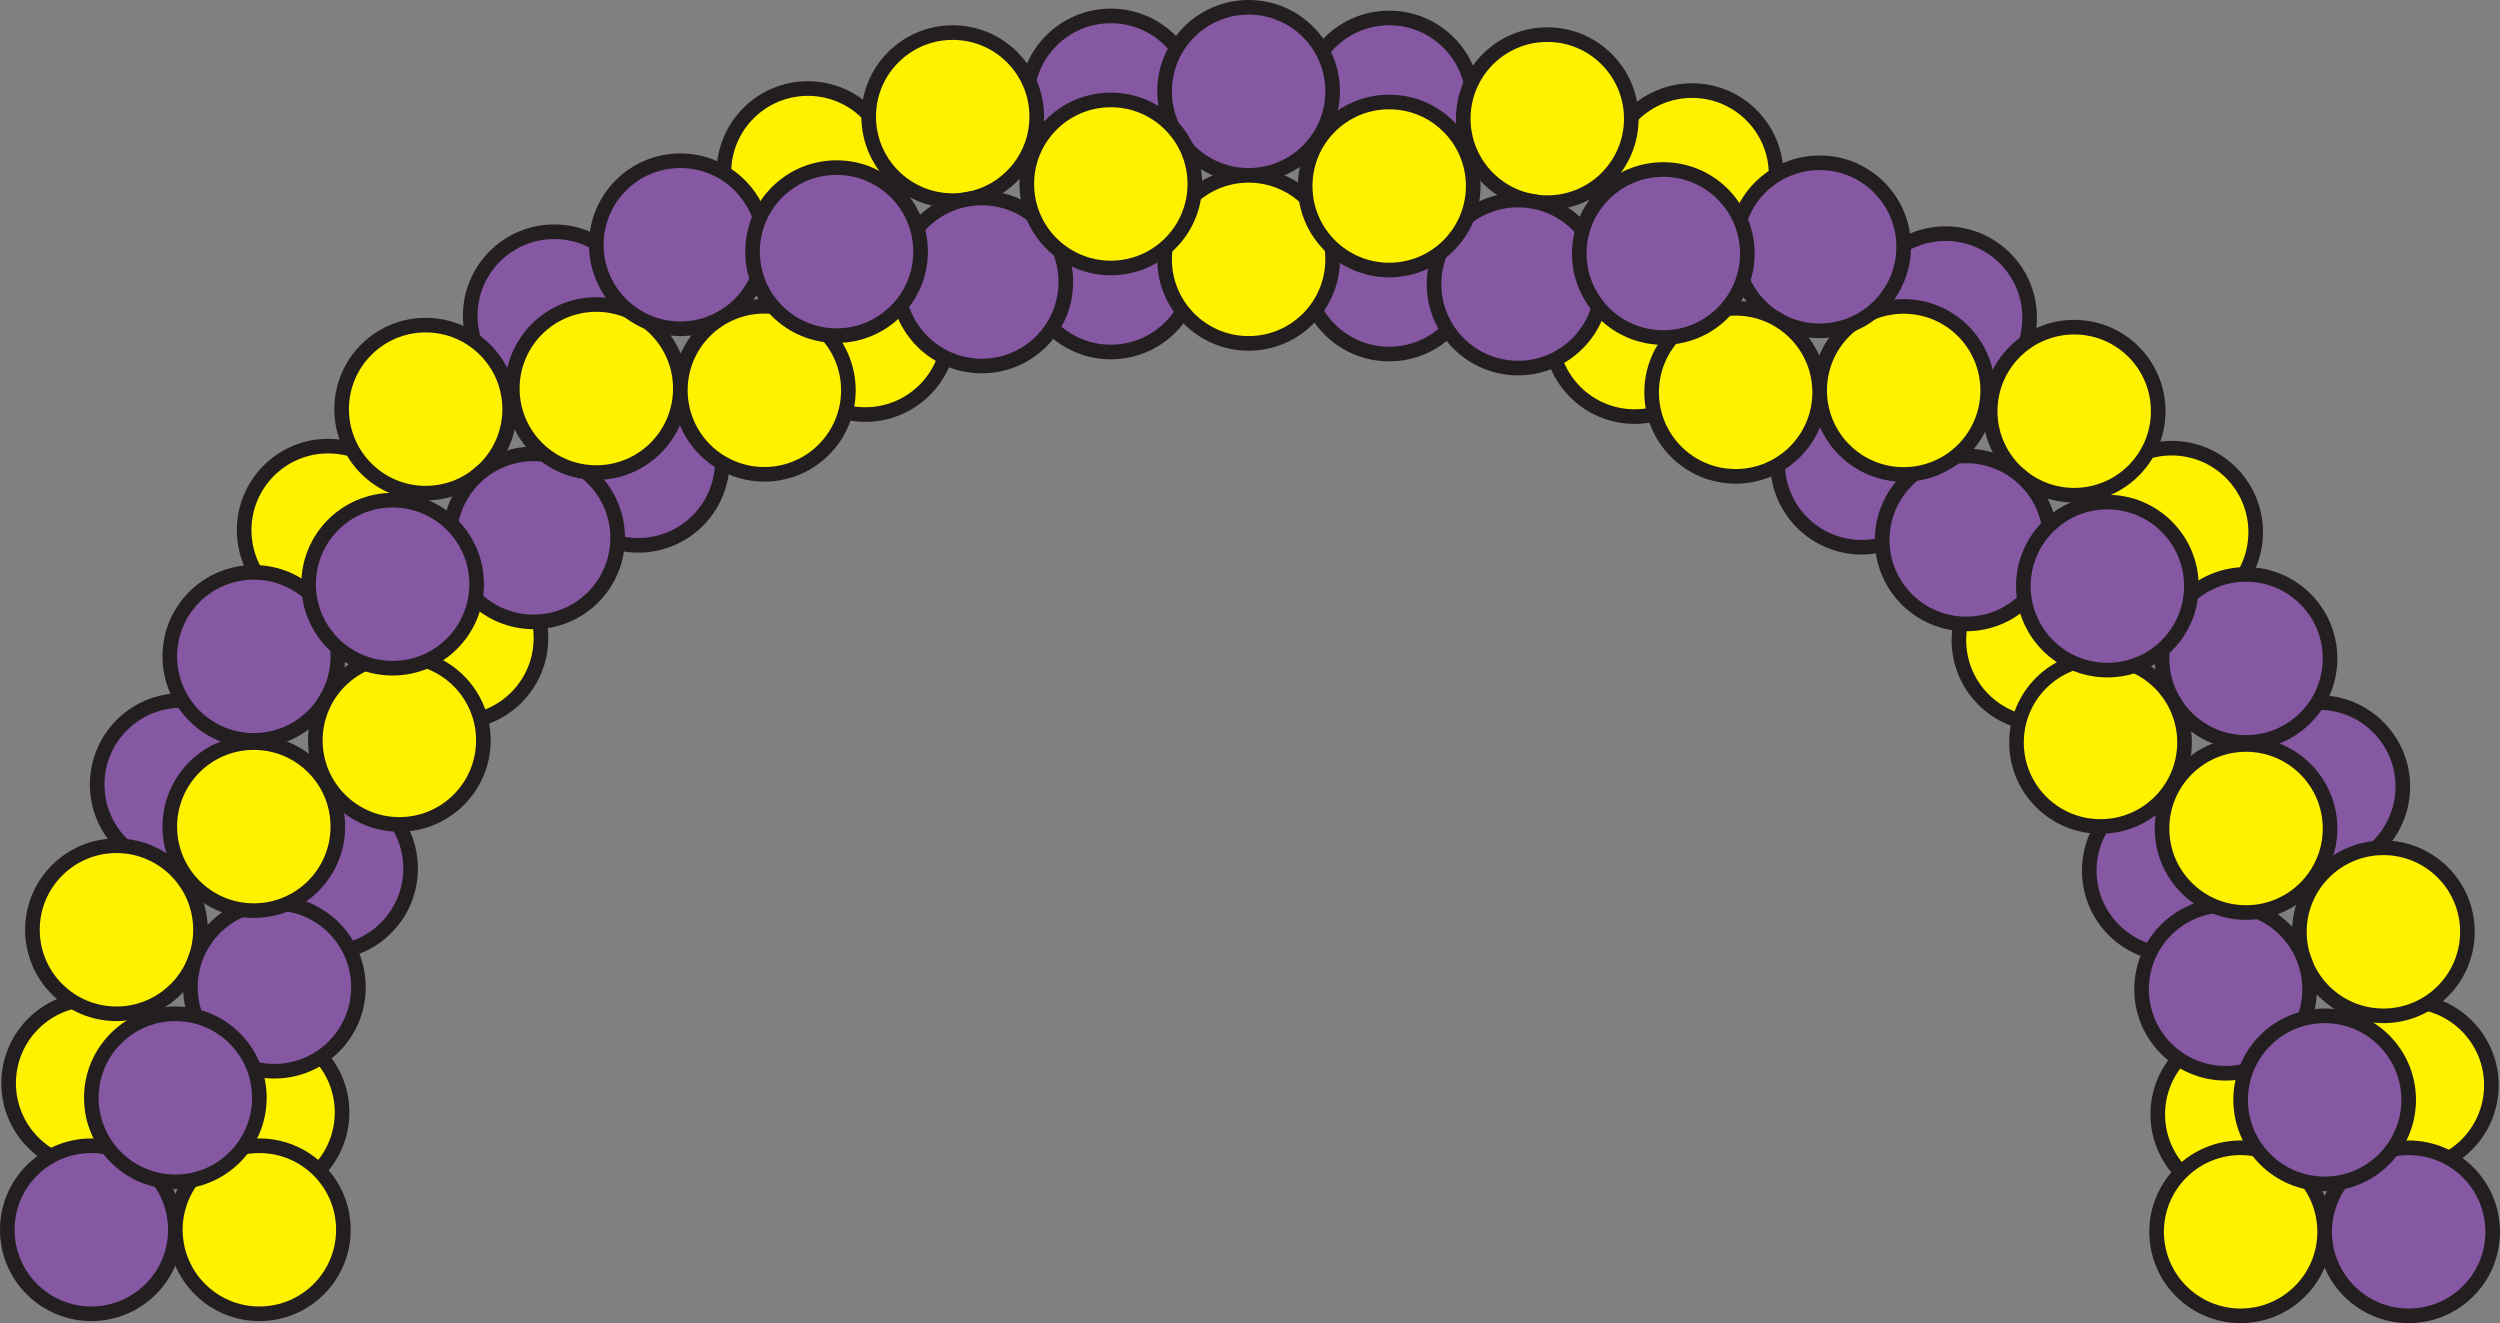 <svg id="Layer_1" data-name="Layer 1" xmlns="http://www.w3.org/2000/svg" viewBox="0 0 171.09 90.55"><rect x="0" y="0" width="171.09" height="90.55" fill="#808080" stroke="none"/><defs><style>.cls-1{fill:#fff200;}.cls-1,.cls-2{stroke:#231f20;stroke-miterlimit:10;}.cls-2{fill:#8657a3;}</style></defs><title>arch</title><circle class="cls-1" cx="17.66" cy="76.13" r="5.75"/><circle class="cls-1" cx="6.34" cy="74.13" r="5.75"/><circle class="cls-2" cx="22.35" cy="59.44" r="5.75"/><circle class="cls-2" cx="12.4" cy="53.69" r="5.75"/><circle class="cls-1" cx="7.97" cy="63.63" r="5.75"/><circle class="cls-2" cx="18.78" cy="67.56" r="5.75"/><circle class="cls-1" cx="17.37" cy="56.57" r="5.75"/><circle class="cls-2" cx="6.25" cy="84.16" r="5.75"/><circle class="cls-1" cx="17.75" cy="84.16" r="5.75"/><circle class="cls-2" cx="12" cy="75.13" r="5.75"/><circle class="cls-1" cx="31.27" cy="43.67" r="5.75"/><circle class="cls-1" cx="22.46" cy="36.28" r="5.75"/><circle class="cls-2" cx="43.68" cy="31.57" r="5.75"/><circle class="cls-2" cx="37.93" cy="21.61" r="5.75"/><circle class="cls-1" cx="29.13" cy="28" r="5.75"/><circle class="cls-2" cx="36.52" cy="36.81" r="5.75"/><circle class="cls-1" cx="40.81" cy="26.59" r="5.75"/><circle class="cls-2" cx="17.37" cy="44.92" r="5.75"/><circle class="cls-1" cx="27.33" cy="50.67" r="5.75"/><circle class="cls-2" cx="26.87" cy="39.98" r="5.75"/><circle class="cls-1" cx="59.22" cy="22.62" r="5.75"/><circle class="cls-1" cx="55.29" cy="11.81" r="5.75"/><circle class="cls-2" cx="76.02" cy="18.34" r="5.75"/><circle class="cls-2" cx="76.02" cy="6.84" r="5.75"/><circle class="cls-1" cx="65.2" cy="7.98" r="5.75"/><circle class="cls-2" cx="95.07" cy="18.48" r="5.75"/><circle class="cls-2" cx="67.19" cy="19.3" r="5.75"/><circle class="cls-2" cx="95.07" cy="6.98" r="5.75"/><circle class="cls-2" cx="46.56" cy="16.75" r="5.75"/><circle class="cls-1" cx="52.31" cy="26.71" r="5.75"/><circle class="cls-2" cx="57.25" cy="17.22" r="5.75"/><circle class="cls-2" cx="85.45" cy="6.25" r="5.75"/><circle class="cls-1" cx="85.45" cy="17.75" r="5.75"/><circle class="cls-1" cx="153.42" cy="76.26" r="5.75"/><circle class="cls-1" cx="164.75" cy="74.27" r="5.75"/><circle class="cls-2" cx="148.73" cy="59.58" r="5.75"/><circle class="cls-2" cx="158.69" cy="53.83" r="5.75"/><circle class="cls-1" cx="76.02" cy="12.59" r="5.75"/><circle class="cls-1" cx="163.11" cy="63.77" r="5.75"/><circle class="cls-2" cx="152.31" cy="67.7" r="5.75"/><circle class="cls-1" cx="153.71" cy="56.7" r="5.75"/><circle class="cls-2" cx="164.84" cy="84.3" r="5.75"/><circle class="cls-1" cx="153.34" cy="84.3" r="5.75"/><circle class="cls-2" cx="159.09" cy="75.27" r="5.75"/><circle class="cls-1" cx="139.81" cy="43.81" r="5.75"/><circle class="cls-1" cx="148.62" cy="36.42" r="5.75"/><circle class="cls-2" cx="127.4" cy="31.7" r="5.75"/><circle class="cls-2" cx="133.15" cy="21.74" r="5.75"/><circle class="cls-1" cx="141.95" cy="28.14" r="5.75"/><circle class="cls-2" cx="134.56" cy="36.95" r="5.75"/><circle class="cls-1" cx="130.28" cy="26.72" r="5.75"/><circle class="cls-2" cx="153.71" cy="45.06" r="5.75"/><circle class="cls-1" cx="143.75" cy="50.81" r="5.75"/><circle class="cls-2" cx="144.22" cy="40.11" r="5.75"/><circle class="cls-1" cx="111.87" cy="22.76" r="5.75"/><circle class="cls-1" cx="115.8" cy="11.95" r="5.75"/><circle class="cls-1" cx="105.89" cy="8.12" r="5.75"/><circle class="cls-2" cx="103.89" cy="19.44" r="5.75"/><circle class="cls-1" cx="95.07" cy="12.73" r="5.75"/><circle class="cls-2" cx="124.53" cy="16.89" r="5.75"/><circle class="cls-1" cx="118.78" cy="26.85" r="5.75"/><circle class="cls-2" cx="113.83" cy="17.35" r="5.75"/></svg>